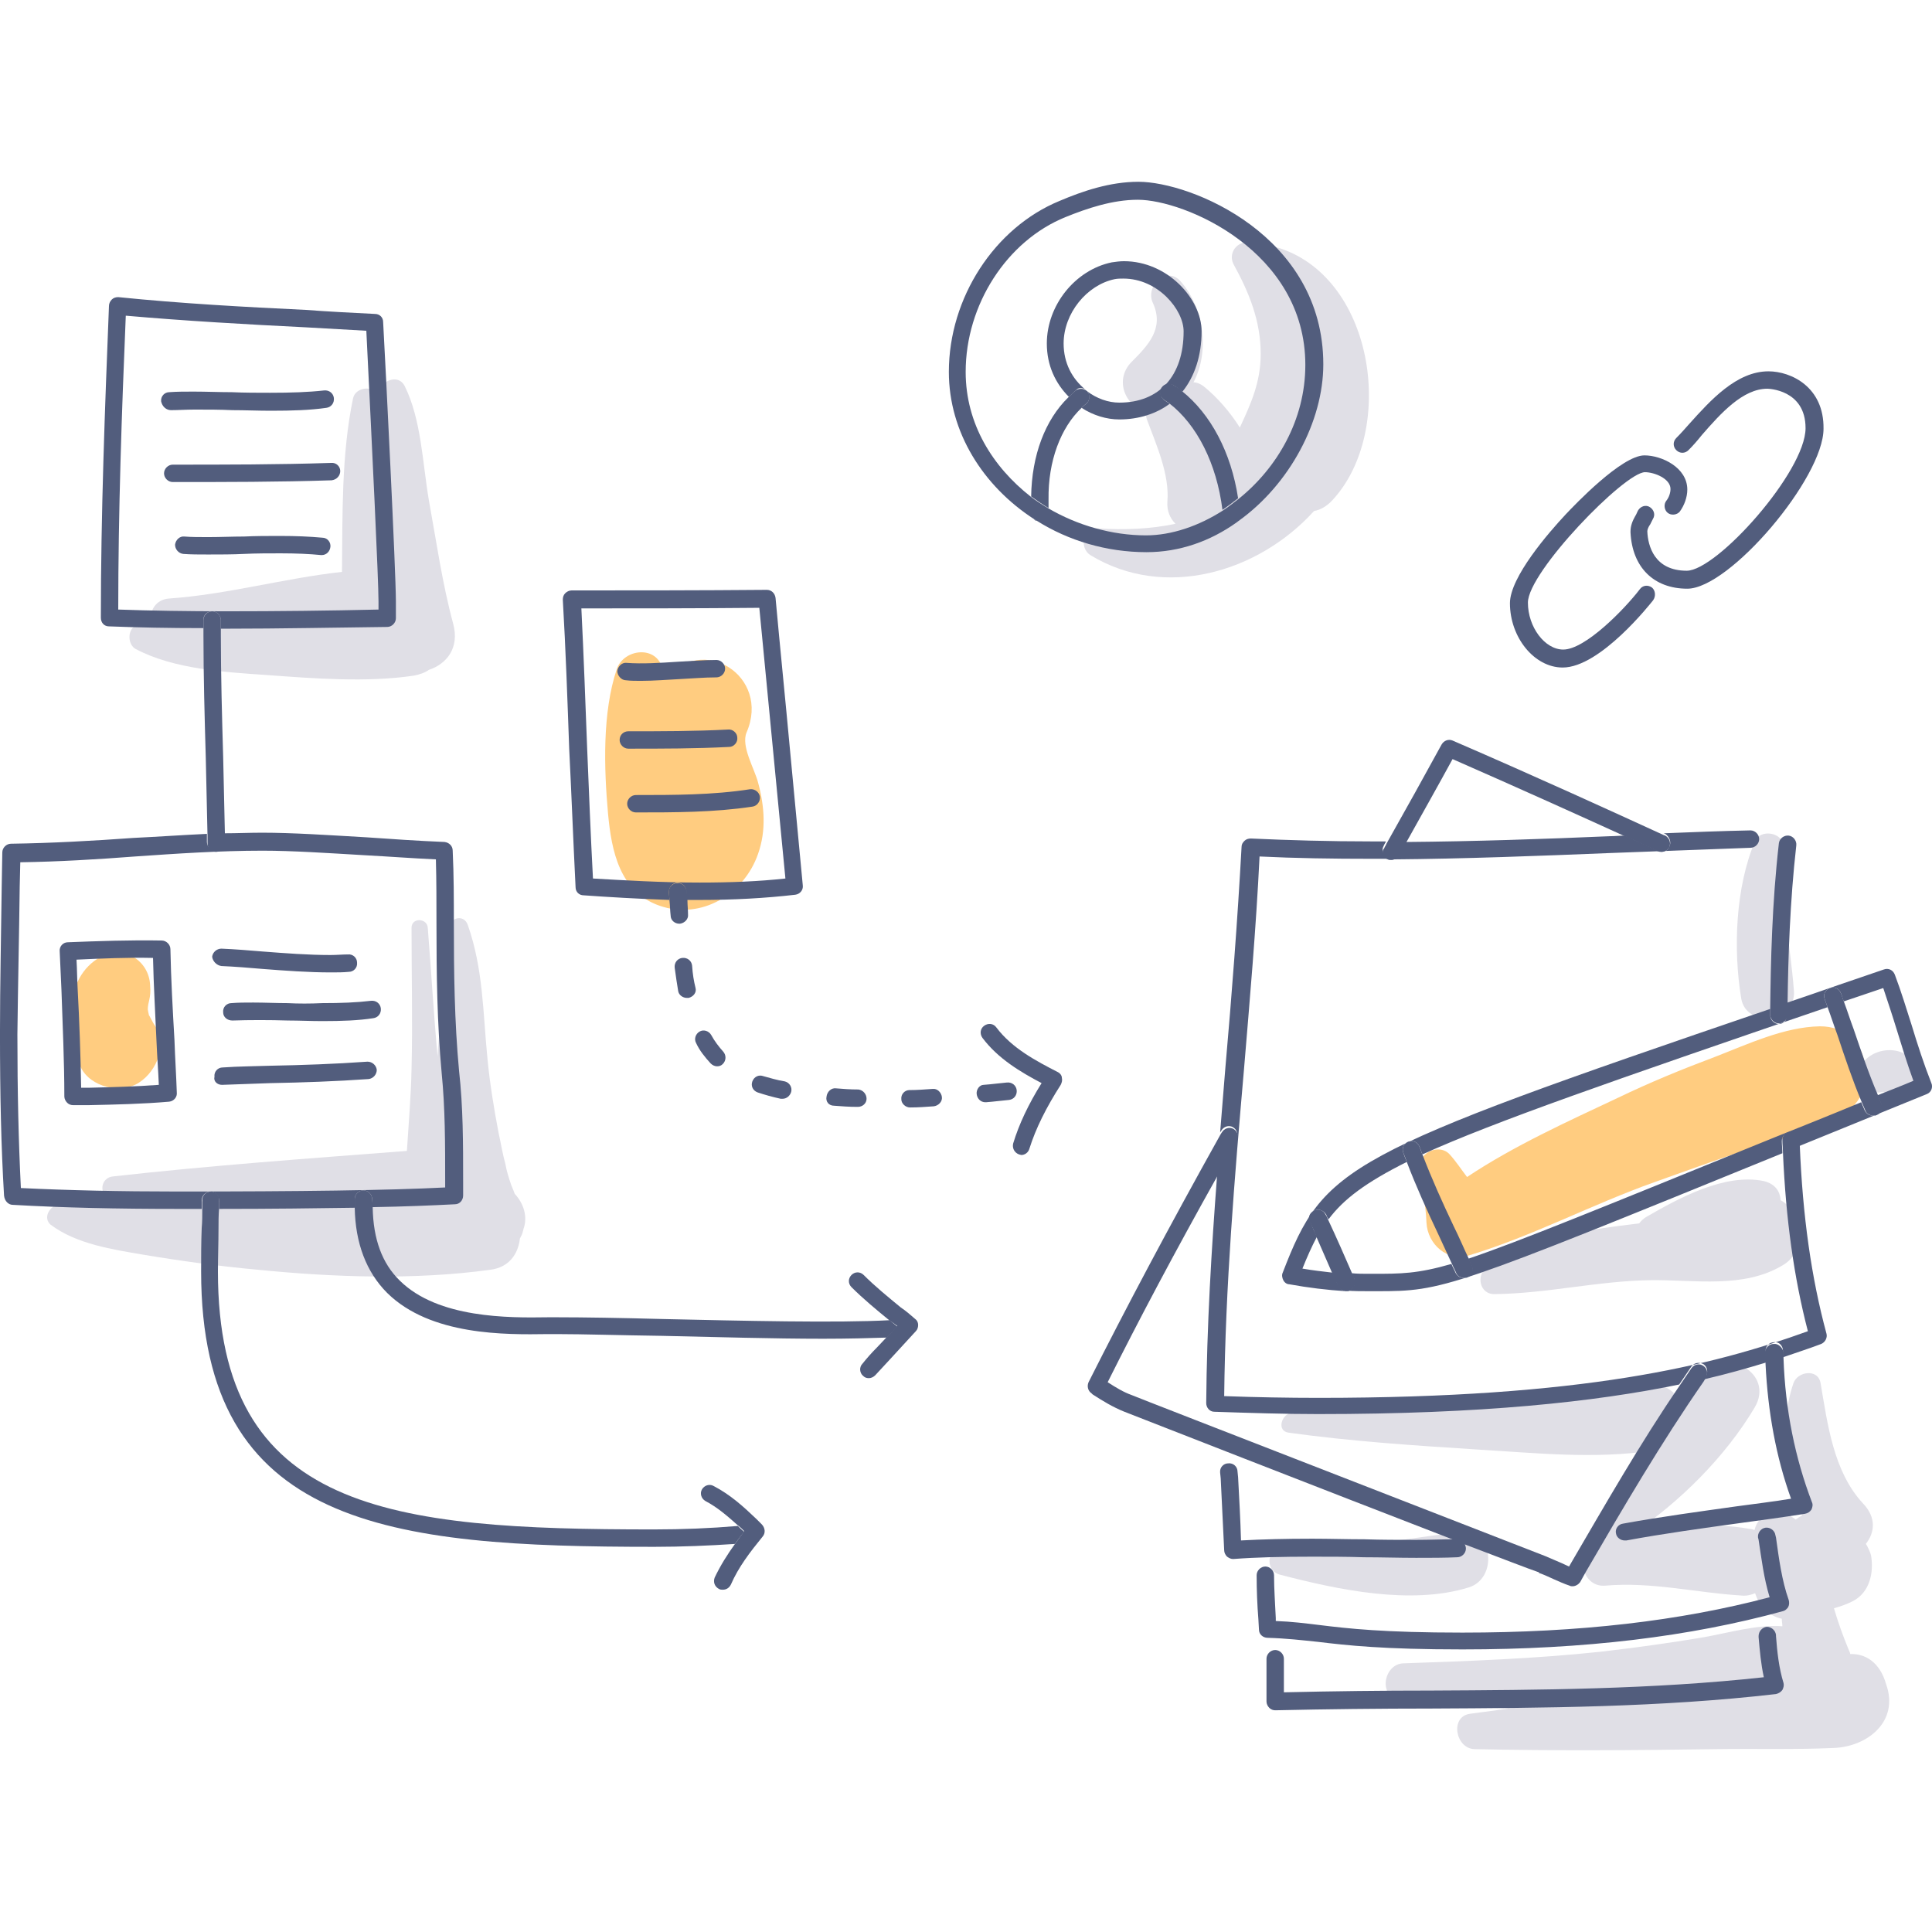 <?xml version="1.0" encoding="utf-8"?>
<!-- Generator: Adobe Illustrator 19.1.0, SVG Export Plug-In . SVG Version: 6.00 Build 0)  -->
<svg version="1.1" id="Layer_1" xmlns="http://www.w3.org/2000/svg" xmlns:xlink="http://www.w3.org/1999/xlink" x="0px" y="0px"
	 width="345px" height="345px" viewBox="12.5 12.5 345 345" enable-background="new 12.5 12.5 345 345" xml:space="preserve">
<g>
	<g id="papers">
		<g>
			<path fill="#FFCC80" d="M345.375,201.877C345.375,201.877,345.479,201.877,345.375,201.877c-0.725-3.416-3.519-6.107-7.866-6.107
				c-6.417,0.104-12.938,3.209-18.838,5.486c-5.796,2.174-11.593,4.554-17.182,7.245c-9.005,4.244-18.631,8.591-27.015,14.18
				c-1.035-1.346-1.967-2.795-3.105-4.037c-1.76-1.967-5.486-0.414-5.279,2.174c0.207,3.416,1.035,6.728,1.139,10.04
				c0.207,3.83,3.726,7.038,7.659,5.796c11.282-3.416,21.943-9.109,33.018-13.042c5.486-1.967,10.972-3.933,16.457-5.796
				c5.693-1.967,12.524-3.105,17.493-6.417c1.863-1.242,3.105-3.105,3.623-4.968c-0.104-0.104-0.207-0.207-0.311-0.311
				C344.133,204.879,344.237,203.119,345.375,201.877z"/>
			<path fill="#E0DFE6" d="M307.285,241.106c7.866-0.104,16.561,1.553,23.599-2.691c4.554-2.691,3.416-9.523-0.414-11.593
				c-0.104-1.553-0.932-2.898-3.002-3.416c-6.935-1.449-15.112,3.002-21.012,6.417c-0.518,0.311-0.932,0.725-1.242,1.139
				c-9.419,1.139-18.942,2.381-27.119,7.763c-2.07,1.346-1.449,4.968,1.346,4.865C288.758,243.486,297.97,241.209,307.285,241.106z"
				/>
			<path fill="#E0DFE6" d="M351.793,200.324c-2.174-0.725-4.761-0.104-6.314,1.553c0,0,0,0-0.104,0.104
				c-1.139,1.242-1.242,3.002-0.207,4.347c0.104,0.104,0.207,0.207,0.311,0.311c0.932,0.932,2.07,1.139,3.312,0.828
				c0.932,0.518,1.967,0.828,3.002,0.518c0.932-0.311,1.76-0.932,2.277-1.76c0.518-0.828,0.621-1.967,0.414-3.002
				C354.07,201.67,353.035,200.738,351.793,200.324z"/>
			<path fill="#E0DFE6" d="M274.784,295.964c5.072-1.553,4.554-10.247-1.346-9.833c-5.279,0.414-10.454,1.553-15.733,1.863
				s-10.558,0.207-15.94,0.518c-2.898,0.104-3.623,4.347-0.725,5.175C251.392,296.378,264.434,299.173,274.784,295.964z"/>
			<path fill="#E0DFE6" d="M342.891,307.867c0-0.207-0.104-0.414-0.207-0.621c-1.035-2.484-1.967-5.072-2.691-7.556
				c1.139-0.311,2.277-0.725,3.312-1.242c3.105-1.553,3.83-5.175,3.312-8.177c-0.103-0.518-0.518-1.346-0.725-1.76
				c-0.104-0.104-0.104-0.207-0.207-0.31c1.553-1.967,1.967-4.658-0.518-7.245c-5.279-5.693-6.314-14.18-7.556-21.426
				c-0.414-2.691-4.14-2.174-4.865,0c-2.691,7.97-0.932,15.836,1.553,23.599c-0.414,0.207-0.725,0.414-1.139,0.725
				c-2.381-1.967-6.521-1.656-7.349,1.863c-0.311-0.103-0.621-0.207-0.932-0.207c-6.728-1.242-13.973-0.311-20.908,0.932
				c8.591-5.796,16.664-13.87,21.84-22.564c3.726-6.21-5.382-11.179-9.523-5.589c-1.242,1.656-2.381,3.312-3.416,5.072
				c-1.035-2.381-3.519-4.244-6.831-3.519c-10.144,2.277-20.598,2.381-30.948,2.795c-10.765,0.414-21.322,0.932-31.983,2.174
				c-1.76,0.207-2.691,3.209-0.518,3.519c11.179,1.553,22.254,2.277,33.536,3.002c10.558,0.621,21.012,1.76,31.466,0.207
				c-0.207,0.311-0.414,0.725-0.725,1.035c-3.209,4.554-6.521,9.005-9.73,13.559c-0.414,0.621-0.414,1.346-0.104,1.863
				c-3.312,1.656-2.174,7.97,2.07,7.659c8.384-0.725,16.043,1.242,24.324,1.76c0.932,0.104,1.76-0.103,2.484-0.414
				c0.31,0.932,0.725,1.863,1.656,2.795c0.932,0.932,1.967,1.553,3.105,1.76c0,0.414,0.104,0.932,0.104,1.346
				c-4.658-0.31-9.419,1.139-14.077,1.967c-6.107,1.035-12.214,1.863-18.424,2.588c-11.696,1.242-23.392,1.656-35.192,2.07
				c-3.416,0.104-4.554,5.796-0.828,6.314c6.521,0.932,13.145,1.449,19.666,1.76c-2.277,0.311-4.658,0.621-6.935,0.932
				c-3.623,0.518-2.588,6.21,0.828,6.314c14.387,0.31,28.671,0.207,43.059,0c7.038-0.104,14.077,0.104,21.012-0.207
				c6.107-0.207,11.8-4.761,9.419-11.386C348.17,309.213,345.479,307.764,342.891,307.867z"/>
			<path fill="#E0DFE6" d="M332.851,189.56c-0.311-4.554-1.139-9.109-1.346-13.766c-0.207-4.14,0-8.384-0.621-12.524
				c-0.311-2.174-4.037-2.691-4.968-0.621c-3.519,8.28-3.933,19.356-2.484,28.154C324.364,196.184,333.162,194.942,332.851,189.56z"
				/>
			<path fill="#525D7D" d="M330.16,195.356c-0.828,0-1.553-0.725-1.553-1.553c0-0.311,0-0.725,0-1.139
				c-76.18,25.98-79.7,28.05-87.049,47.095c-0.207,0.414-0.104,0.932,0.104,1.346c0.207,0.414,0.621,0.725,1.035,0.725
				c3.416,0.621,6.831,1.035,10.144,1.242c-0.518,0-1.035-0.414-1.346-0.932c-0.311-0.725-0.621-1.553-1.035-2.381
				c-1.76-0.207-3.623-0.414-5.382-0.725c0.828-2.07,1.656-3.933,2.588-5.693c-0.414-0.828-0.828-1.76-1.139-2.588
				c-0.414-0.725,0-1.656,0.725-2.07c0.725-0.414,1.656,0,2.07,0.725c0.104,0.311,0.207,0.518,0.414,0.828
				c2.691-3.623,6.728-6.624,13.973-10.247c-0.207-0.518-0.414-1.035-0.621-1.656c-0.311-0.828,0.104-1.656,0.932-1.967
				c0.828-0.311,1.656,0.104,1.967,0.932c0.207,0.414,0.311,0.932,0.518,1.346c12.731-5.796,34.26-13.249,72.351-26.291
				c-0.207-0.518-0.311-0.932-0.518-1.449c-0.311-0.828,0.104-1.656,0.932-1.967c0.828-0.311,1.656,0.104,1.967,0.932
				c0.207,0.518,0.311,1.035,0.518,1.449c0.104,0,0.207-0.104,0.311-0.104l6.728-2.277c0.828,2.484,1.656,4.968,2.381,7.349
				c0.932,3.002,1.863,6.107,3.002,9.212c-2.174,0.932-4.347,1.76-6.417,2.588c0.207,0.518,0.414,0.932,0.621,1.449
				c0.311,0.828,0,1.656-0.828,2.07c-0.207,0.104-0.414,0.104-0.621,0.104c-0.621,0-1.139-0.311-1.449-0.932
				c-0.207-0.518-0.414-0.932-0.621-1.449c-5.486,2.277-10.661,4.347-15.319,6.21c-31.052,12.628-45.957,18.735-54.858,21.736
				c0.207,0.414,0.414,0.828,0.621,1.242c0.311,0.828,0,1.656-0.828,2.07c-0.207,0.104-0.414,0.104-0.621,0.104
				c-0.621,0-1.139-0.311-1.449-0.932c-0.207-0.518-0.518-1.035-0.725-1.553c-6.107,1.76-9.005,1.76-14.077,1.76h-0.725
				c-1.035,0-1.967,0-3.002-0.104c0.104,0.311,0.207,0.621,0.414,0.932c0.311,0.828,0,1.656-0.828,2.07
				c-0.207,0.104-0.414,0.104-0.518,0.104c1.346,0.104,2.691,0.104,4.037,0.104h0.725c0.207,0,0.414,0,0.725,0
				c11.8,0,12.938-0.414,72.351-24.634c0-0.725-0.104-1.449-0.104-2.174c0-0.828,0.621-1.553,1.449-1.553
				c0.828,0,1.553,0.621,1.553,1.449c0,0.414,0,0.725,0,1.035c6.831-2.795,14.491-5.9,22.875-9.316
				c0.828-0.311,1.139-1.242,0.828-1.967c-1.346-3.416-2.484-6.935-3.519-10.351c-0.932-2.898-1.863-6.003-3.002-9.005
				c-0.311-0.828-1.139-1.242-1.967-0.932l-8.177,2.795c-3.209,1.139-6.314,2.174-9.316,3.209c0,0.725,0,1.449,0,2.174
				C331.712,194.632,330.988,195.356,330.16,195.356z"/>
			<path fill="#525D7D" d="M271.783,238.208c0.207,0.518,0.518,1.035,0.725,1.553c0.207,0.621,0.828,0.932,1.449,0.932
				c0.207,0,0.414,0,0.621-0.104c0.828-0.311,1.139-1.242,0.828-2.07c-0.207-0.414-0.414-0.828-0.621-1.242
				c-0.932-1.967-1.76-3.933-2.691-5.796c-1.967-4.14-3.933-8.487-5.589-12.835c-0.207-0.414-0.311-0.932-0.518-1.346
				c-0.31-0.828-1.139-1.242-1.967-0.932c-0.828,0.311-1.242,1.139-0.932,1.967c0.207,0.518,0.414,1.035,0.621,1.656
				c1.656,4.347,3.623,8.694,5.589,12.835C270.126,234.585,270.954,236.448,271.783,238.208z"/>
			<path fill="#525D7D" d="M254.394,240.899c-0.104-0.311-0.207-0.621-0.414-0.932c-1.346-3.105-2.795-6.417-4.347-9.73
				c-0.104-0.311-0.207-0.518-0.414-0.828c-0.414-0.828-1.242-1.139-2.07-0.725c-0.828,0.414-1.139,1.242-0.725,2.07
				c0.414,0.828,0.828,1.76,1.139,2.588c0.932,2.174,1.863,4.244,2.795,6.417c0.311,0.828,0.725,1.553,1.035,2.381
				c0.207,0.518,0.725,0.828,1.346,0.932h0.104c0,0,0,0,0.104,0c0.207,0,0.414,0,0.518-0.104
				C254.394,242.555,254.704,241.623,254.394,240.899z"/>
			<path fill="#525D7D" d="M344.961,209.329c0.207,0.518,0.414,0.932,0.621,1.449c0.207,0.621,0.828,0.932,1.449,0.932
				c0.207,0,0.414,0,0.621-0.104c0.828-0.311,1.139-1.242,0.828-2.07c-0.207-0.414-0.414-0.932-0.621-1.449
				c-1.656-3.83-3.002-7.866-4.347-11.8c-0.621-1.656-1.139-3.312-1.76-4.968c-0.207-0.518-0.311-1.035-0.518-1.449
				c-0.31-0.828-1.139-1.242-1.967-0.932s-1.242,1.139-0.932,1.967c0.207,0.518,0.31,0.932,0.518,1.449
				c0.621,1.656,1.139,3.312,1.76,4.968C341.96,201.359,343.305,205.396,344.961,209.329z"/>
			<path fill="#525D7D" d="M328.607,193.7c0,0.828,0.725,1.553,1.553,1.553s1.553-0.725,1.553-1.553c0-0.725,0-1.449,0-2.174
				c0.104-7.97,0.414-18.01,1.553-28.05c0.104-0.828-0.518-1.656-1.346-1.76c-0.828-0.104-1.656,0.518-1.76,1.346
				c-1.242,10.765-1.449,21.322-1.553,29.499C328.607,192.975,328.607,193.389,328.607,193.7z"/>
			<path fill="#525D7D" d="M310.597,163.683c-0.311,0.828-1.242,1.139-2.07,0.725c-1.76-0.828-3.726-1.76-5.9-2.691
				c-0.828,0-1.76,0.104-2.588,0.104c-12.007,0.518-24.324,0.932-36.538,1.035c-0.414,0.828-0.932,1.553-1.346,2.381
				c-0.207,0.414-0.725,0.725-1.139,0.725c13.042-0.104,26.291-0.621,39.125-1.139c8.177-0.311,16.664-0.621,24.945-0.932
				c0.828,0,1.553-0.725,1.553-1.553c0-0.828-0.725-1.553-1.553-1.553c-5.175,0.104-10.351,0.311-15.526,0.518
				c0.104,0,0.207,0.104,0.31,0.104C310.597,161.924,311.011,162.855,310.597,163.683z"/>
			<path fill="#525D7D" d="M332.23,214.608c-0.828,0-1.553,0.725-1.449,1.553c0,0.725,0.104,1.449,0.104,2.174
				c0.518,11.903,1.967,22.357,4.451,31.88c-17.182,6.21-40.057,11.903-87.359,11.903c-5.486,0-11.179-0.104-16.871-0.311
				c0.207-19.459,1.863-39.125,3.519-58.17c1.035-12.421,2.174-25.359,2.795-38.194c6.314,0.311,12.938,0.414,20.184,0.414
				c1.035,0,2.174,0,3.209,0c-0.207,0-0.414-0.104-0.621-0.207c-0.725-0.414-1.035-1.346-0.621-2.07
				c0.104-0.311,0.31-0.518,0.414-0.828c-0.828,0-1.656,0-2.484,0c-7.763,0-14.801-0.207-21.633-0.518
				c-0.414,0-0.828,0.104-1.139,0.414c-0.311,0.311-0.518,0.621-0.518,1.035c-0.725,13.249-1.76,26.601-2.898,39.539
				c-0.311,3.83-0.621,7.659-0.932,11.489c0.104-0.104,0.104-0.207,0.207-0.311c0.414-0.725,1.346-1.035,2.07-0.621
				c0.725,0.414,1.035,1.346,0.621,2.07c-1.139,2.07-2.381,4.14-3.416,6.21c-1.035,13.559-1.863,27.326-1.967,40.988
				c0,0.828,0.621,1.553,1.449,1.553c6.314,0.207,12.524,0.414,18.528,0.414c29.292,0,49.372-2.174,64.484-5.279
				c0.725-1.035,1.449-2.174,2.174-3.209c0.518-0.725,1.449-0.828,2.174-0.414c0.725,0.518,0.828,1.449,0.414,2.174
				c-0.103,0.207-0.207,0.311-0.31,0.518c4.037-0.932,7.659-1.967,11.075-3.002c0-0.725-0.103-1.346-0.103-2.07
				c0-0.828,0.621-1.553,1.553-1.553c0.828-0.104,1.553,0.621,1.553,1.553c0,0.414,0,0.725,0,1.139
				c2.381-0.828,4.658-1.553,6.831-2.381c0.725-0.311,1.139-1.139,0.932-1.863c-2.691-9.937-4.244-20.908-4.761-33.639
				c0-0.414,0-0.725,0-1.035C333.783,215.333,333.058,214.608,332.23,214.608z"/>
			<path fill="#525D7D" d="M316.704,256.425c-0.725-0.518-1.656-0.31-2.174,0.414c-0.725,1.035-1.449,2.174-2.174,3.209
				c-6.935,10.144-13.145,21.012-19.252,31.466l-0.414,0.725c-0.414-0.207-0.932-0.414-1.346-0.621
				c-0.932-0.414-1.967-0.828-2.898-1.242c-0.207-0.104-73.8-28.671-73.903-28.775c-1.449-0.518-2.795-1.346-4.244-2.277
				c5.589-11.179,11.903-23.082,19.666-36.952c1.139-2.07,2.277-4.14,3.416-6.21c0.414-0.725,0.104-1.656-0.621-2.07
				c-0.725-0.414-1.656-0.104-2.07,0.621c-0.104,0.104-0.104,0.207-0.207,0.311c-9.523,17.078-16.975,31.155-23.599,44.301
				c-0.311,0.725-0.104,1.553,0.518,1.967l0.207,0.207c1.76,1.139,3.623,2.277,5.693,3.105c0.518,0.207,37.055,14.491,58.791,22.875
				c0.104,0,0.31,0,0.414,0c0.518,0,1.035,0.31,1.346,0.725c6.831,2.588,11.903,4.554,13.456,5.072v0.104
				c0.932,0.311,1.76,0.725,2.691,1.139c0.932,0.414,1.863,0.828,2.795,1.139c0.207,0.104,0.31,0.104,0.518,0.104
				c0.518,0,1.035-0.31,1.346-0.725l1.035-1.863c6.624-11.386,13.456-23.082,21.012-33.95c0.104-0.207,0.207-0.311,0.31-0.518
				C317.532,257.874,317.429,256.942,316.704,256.425z"/>
			<path fill="#525D7D" d="M260.086,165.857c0.207,0.104,0.414,0.207,0.621,0.207c0.104,0,0.104,0,0.207,0s0.104,0,0.207,0
				c0.518-0.104,0.932-0.311,1.139-0.725c0.414-0.828,0.932-1.553,1.346-2.381c3.002-5.382,5.796-10.351,8.28-14.905
				c11.8,5.175,22.564,10.04,30.741,13.766c2.174,0.932,4.14,1.863,5.9,2.691c0.828,0.311,1.656,0,2.07-0.725
				c0.31-0.828,0-1.656-0.725-2.07c-0.104,0-0.207-0.104-0.311-0.104c-8.798-4.037-22.357-10.247-37.676-16.871
				c-0.725-0.311-1.553,0-1.967,0.725c-3.002,5.486-6.21,11.282-9.833,17.7c-0.104,0.311-0.311,0.518-0.414,0.828
				C259.155,164.511,259.362,165.443,260.086,165.857z"/>
			<path fill="#525D7D" d="M272.611,287.373c-0.104,0-0.311,0-0.414,0c-2.07,0-4.347,0.104-6.831,0.104c-3.105,0-6.21,0-9.212-0.104
				c-3.105,0-6.21-0.104-9.316-0.104c-4.865,0-8.902,0.104-12.731,0.31c-0.104-3.726-0.311-7.452-0.518-11.282l-0.104-1.035
				c0-0.828-0.725-1.553-1.656-1.449c-0.828,0-1.553,0.725-1.449,1.656l0.104,1.035c0.207,4.451,0.414,8.591,0.621,12.835
				c0,0.414,0.207,0.828,0.518,1.139c0.311,0.207,0.621,0.414,1.035,0.414h0.104c4.14-0.311,8.591-0.414,14.077-0.414
				c3.105,0,6.21,0,9.212,0.104c3.105,0,6.21,0.104,9.316,0.104c2.691,0,5.072,0,7.349-0.104c0.828,0,1.553-0.725,1.553-1.553
				c0-0.311-0.104-0.518-0.207-0.828C273.646,287.683,273.128,287.373,272.611,287.373z"/>
			<path fill="#525D7D" d="M329.228,252.491c-0.828,0-1.553,0.725-1.553,1.553c0,0.725,0.103,1.346,0.103,2.07
				c0.414,8.487,1.863,16.561,4.554,24.013c-3.209,0.518-6.521,0.932-9.626,1.346c-6.624,0.932-13.559,1.863-20.391,3.105
				c-0.828,0.104-1.449,0.932-1.242,1.76c0.104,0.725,0.828,1.242,1.553,1.242c0.103,0,0.207,0,0.31,0
				c6.728-1.242,13.559-2.174,20.287-3.105c3.83-0.518,7.659-1.035,11.593-1.656c0.518-0.104,0.828-0.311,1.139-0.725
				c0.207-0.414,0.311-0.932,0.104-1.346c-3.002-7.866-4.761-16.457-5.072-25.669c0-0.414,0-0.725,0-1.139
				C330.781,253.112,330.056,252.388,329.228,252.491z"/>
			<path fill="#525D7D" d="M329.642,287.062l-0.103-0.414c-0.104-0.828-0.932-1.449-1.76-1.346c-0.828,0.104-1.449,0.932-1.346,1.76
				l0.104,0.414c0.518,3.416,0.932,6.831,1.967,10.247c-16.043,4.244-33.95,6.314-54.858,6.314c-14.077,0-20.391-0.725-25.462-1.346
				c-2.588-0.311-4.968-0.621-7.866-0.725v-0.518c-0.104-2.484-0.311-5.072-0.311-7.659c0-0.828-0.725-1.553-1.553-1.553
				c-0.828,0-1.553,0.725-1.553,1.553c0,2.691,0.104,5.279,0.311,7.866l0.104,1.863c0,0.828,0.725,1.449,1.553,1.449
				c3.416,0.104,6.003,0.414,9.005,0.725c5.175,0.621,11.593,1.346,25.773,1.346c21.84,0,40.574-2.277,57.239-6.831
				c0.414-0.104,0.725-0.414,0.932-0.725c0.207-0.414,0.207-0.828,0.104-1.242C330.677,294.722,330.16,290.789,329.642,287.062z"/>
			<path fill="#525D7D" d="M329.642,304.658v-0.207c-0.103-0.828-0.828-1.449-1.656-1.449c-0.828,0.104-1.449,0.828-1.449,1.656
				v0.207c0.207,2.381,0.414,4.761,0.932,7.142c-19.873,2.174-40.057,2.277-59.516,2.381c-8.591,0-17.389,0.104-26.187,0.311v-6.003
				c0-0.828-0.725-1.553-1.553-1.553c-0.828,0-1.553,0.725-1.553,1.553v7.659c0,0.414,0.207,0.828,0.518,1.139
				c0.311,0.311,0.725,0.414,1.035,0.414c9.316-0.207,18.631-0.311,27.74-0.311c20.184-0.104,41.092-0.207,61.69-2.588
				c0.414-0.104,0.828-0.311,1.139-0.725c0.207-0.414,0.311-0.828,0.207-1.242C330.16,310.351,329.849,307.453,329.642,304.658z"/>
		</g>
	</g>
	<g id="Layer_5">
		<g>
			<path fill="#FFCC80" d="M37.341,205.81c3.209-2.07,5.175-6.935,2.691-10.351c-0.207-0.311-0.932-1.76-0.932-1.656
				c-0.104-0.414-0.207-1.035-0.207-1.035c0-1.449,0.621-1.967,0.414-4.347c-0.207-4.451-4.761-7.245-8.798-5.072
				c-6.831,3.726-6.21,13.663-3.623,19.666C28.647,206.742,34.236,207.88,37.341,205.81z"/>
			<path fill="#FFCC80" d="M130.29,174.241c7.452,2.588,15.112-2.07,17.596-9.316c1.449-4.14,1.139-8.384,0-12.628
				c-0.621-2.484-3.105-6.521-2.07-9.005c4.347-10.04-7.866-17.803-14.698-9.419c-0.104-0.621-0.207-1.242-0.311-1.863
				c-0.932-4.347-6.935-3.726-8.177,0c-2.588,7.763-2.277,17.7-1.553,25.773C121.699,164.511,123.148,171.757,130.29,174.241z"/>
			<path fill="#E0DFE6" d="M36.72,128.388c6.831,3.623,15.94,4.14,23.496,4.658c8.487,0.621,17.803,1.346,26.187,0.104
				c1.035-0.207,1.967-0.518,2.691-1.035c3.105-1.035,5.486-3.83,4.347-8.177c-1.967-7.245-3.002-14.698-4.347-22.047
				c-1.139-6.624-1.346-14.491-4.347-20.494c-1.035-1.967-3.623-1.139-4.347,0.518c-0.104,0.311-0.311,0.725-0.414,1.035
				c-0.932-1.656-4.037-1.346-4.451,0.725c-2.07,9.937-1.863,20.701-1.967,30.948c-10.351,1.139-20.494,4.037-30.948,4.761
				c-2.277,0.207-3.312,2.07-3.209,3.83c-0.932,0.311-1.863,0.621-2.795,1.035C35.168,125.179,35.375,127.663,36.72,128.388z"/>
			<path fill="#E0DFE6" d="M38.066,236.551c6.831,1.139,13.663,2.07,20.494,2.691c13.559,1.346,27.947,1.863,41.506,0
				c3.312-0.414,4.968-2.795,5.279-5.589c0.207-0.414,0.414-0.725,0.518-1.242c0-0.104,0.104-0.207,0.104-0.414
				c0.828-2.277,0-4.658-1.553-6.314c-0.104-0.311-0.311-0.828-0.621-1.553c-0.414-1.242-0.828-2.484-1.035-3.726
				c-0.518-1.863-0.828-3.83-1.242-5.693c-0.828-4.347-1.553-8.798-1.967-13.145c-0.828-8.28-0.725-15.94-3.519-23.91
				c-0.725-2.07-3.519-1.242-3.209,0.828c0.725,5.279-1.139,10.972-1.656,16.25c-0.207,2.07-0.414,4.244-0.518,6.417
				c-0.725-7.659-1.139-15.319-1.76-22.978c-0.104-1.76-2.898-1.863-2.898,0c0,8.384,0.207,16.871,0,25.255
				c-0.104,4.865-0.518,9.73-0.828,14.594c-17.493,1.346-34.985,2.588-52.478,4.554c-2.277,0.207-2.588,3.312-0.518,3.83
				c-3.416-0.104-6.831,0.104-9.73,1.346c-1.242,0.518-2.174,2.277-0.932,3.416C26.163,234.688,32.684,235.62,38.066,236.551z
				 M54.627,227.029c-4.451,0-8.798,0-13.249-0.207c-1.656-0.104-3.519-0.207-5.382-0.311
				C42.206,226.718,48.417,226.822,54.627,227.029z"/>
			<path fill="#525D7D" d="M50.383,121.66c0.828,0,1.553,0.725,1.553,1.553c0,0.518,0,1.035,0,1.553c0.311,0,0.725,0,1.035,0
				c9.73,0,19.356-0.207,28.671-0.311c0.828,0,1.553-0.725,1.553-1.553c0-1.035,0-1.967,0-3.002c0-5.279-1.863-42.437-2.277-49.89
				c0-0.828-0.621-1.449-1.449-1.449c-4.14-0.207-8.28-0.414-12.421-0.725c-10.868-0.518-22.254-1.139-33.432-2.277
				c-0.414,0-0.828,0.104-1.139,0.414c-0.311,0.311-0.518,0.725-0.518,1.139c-0.725,18.217-1.449,37.159-1.449,55.686
				c0,0.932,0.621,1.553,1.449,1.553c5.279,0.207,10.765,0.311,16.871,0.311c0-0.518,0-1.035,0-1.553
				C48.831,122.281,49.555,121.66,50.383,121.66z M34.961,68.872c10.661,0.932,21.529,1.553,31.983,2.07
				c3.623,0.207,7.349,0.414,10.972,0.621c1.035,21.012,2.174,44.404,2.174,48.337c0,0.518,0,0.932,0,1.449
				c-8.902,0.207-18.01,0.311-27.119,0.311c-7.038,0-13.456-0.104-19.356-0.311C33.615,103.857,34.236,86.157,34.961,68.872z"/>
			<path fill="#525D7D" d="M43.034,85.743c1.242,0,2.691-0.104,4.244-0.104c2.277,0,4.554,0,6.728,0.104
				c2.277,0,4.554,0.104,6.831,0.104c3.933,0,7.038-0.104,9.937-0.518c0.828-0.104,1.449-0.828,1.346-1.76
				c-0.104-0.828-0.828-1.449-1.76-1.346c-2.795,0.311-5.9,0.414-9.626,0.414c-2.277,0-4.554,0-6.831-0.104
				c-2.277,0-4.554-0.104-6.831-0.104c-1.553,0-3.002,0-4.347,0.104c-0.828,0-1.553,0.725-1.449,1.656
				C41.482,85.122,42.206,85.743,43.034,85.743z"/>
			<path fill="#525D7D" d="M73.258,96.611c0-0.828-0.725-1.553-1.656-1.449c-9.419,0.311-19.045,0.311-28.257,0.311
				c-0.828,0-1.553,0.725-1.553,1.553c0,0.828,0.725,1.553,1.553,1.553c9.316,0,18.942,0,28.361-0.311
				C72.637,98.164,73.258,97.439,73.258,96.611z"/>
			<path fill="#525D7D" d="M62.597,111.309c2.795,0,5.175,0.104,7.245,0.311h0.104c0.828,0,1.449-0.621,1.553-1.449
				c0.104-0.828-0.518-1.656-1.449-1.656c-2.277-0.207-4.658-0.311-7.556-0.311c-2.174,0-4.347,0-6.417,0.104
				c-2.07,0-4.244,0.104-6.417,0.104c-1.553,0-3.002,0-4.244-0.104c-0.828-0.104-1.553,0.621-1.656,1.449
				c0,0.828,0.621,1.553,1.449,1.656c1.346,0.104,2.795,0.104,4.451,0.104c2.174,0,4.347,0,6.417-0.104
				C58.25,111.309,60.423,111.309,62.597,111.309z"/>
			<path fill="#525D7D" d="M14.777,227.65c9.005,0.518,18.631,0.725,29.499,0.725c1.449,0,2.898,0,4.244,0c0-0.518,0-1.035,0-1.553
				c0-0.828,0.725-1.553,1.553-1.553c0.828,0,1.553,0.725,1.553,1.553c0,0.518,0,1.035,0,1.553c9.316,0,17.389-0.104,24.22-0.207
				c0-0.207,0-0.311,0-0.518v-1.035c0-0.828,0.725-1.553,1.553-1.553c0.828,0,1.553,0.725,1.553,1.553v1.035
				c0,0.104,0,0.311,0,0.414c5.9-0.104,10.765-0.311,14.801-0.518c0.828,0,1.449-0.725,1.449-1.553v-2.484
				c0-6.935,0-13.249-0.725-19.77c-0.828-8.798-0.932-17.7-0.932-26.291c0-4.244,0-8.695-0.207-13.042
				c0-0.828-0.621-1.449-1.449-1.553c-4.968-0.207-9.419-0.518-13.87-0.828c-7.142-0.414-13.249-0.828-18.735-0.828
				c-2.277,0-4.451,0.104-6.728,0.104c0,0.518,0,1.035,0,1.553c0,0.828-0.725,1.553-1.553,1.553c-0.828,0-1.553-0.725-1.553-1.553
				c0-0.518,0-1.035,0-1.449c-4.451,0.207-8.798,0.518-13.145,0.725c-7.142,0.518-14.594,0.932-21.84,1.035
				c-0.828,0-1.553,0.725-1.553,1.553l-0.104,5.9c-0.104,8.694-0.311,17.596-0.311,26.394c0,11.075,0.207,20.287,0.725,28.982
				C13.328,227.029,14.053,227.65,14.777,227.65z M16.019,170.825l0.104-4.347c6.831-0.104,13.766-0.518,20.494-1.035
				c7.452-0.518,15.112-1.035,22.771-1.035c5.382,0,11.489,0.414,18.528,0.828c3.933,0.207,7.97,0.518,12.421,0.725
				c0.104,3.83,0.104,7.763,0.104,11.593c0,8.695,0.104,17.596,0.932,26.601c0.621,6.314,0.621,12.524,0.621,19.459v0.932
				c-10.144,0.518-25.877,0.725-47.82,0.725c-10.247,0-19.356-0.207-27.947-0.621c-0.414-8.28-0.621-17.078-0.621-27.429
				C15.709,188.421,15.916,179.52,16.019,170.825z"/>
			<path fill="#525D7D" d="M23.989,208.294c0,0.414,0.207,0.828,0.518,1.139c0.311,0.311,0.725,0.414,1.035,0.414h2.898
				c4.658-0.104,9.523-0.207,14.284-0.621c0.828-0.104,1.449-0.828,1.346-1.656c-0.104-3.105-0.311-6.21-0.414-9.316
				c-0.311-5.382-0.621-10.868-0.725-16.25c0-0.828-0.725-1.553-1.553-1.553c-5.693-0.104-11.489,0.104-16.768,0.311
				c-0.828,0-1.553,0.725-1.449,1.656c0.104,2.277,0.207,4.554,0.311,6.831C23.679,195.46,23.989,201.98,23.989,208.294z
				 M39.826,183.556c0.104,4.968,0.414,10.04,0.621,14.905c0.104,2.588,0.311,5.175,0.414,7.763
				c-4.14,0.311-8.384,0.414-12.524,0.518h-1.346c-0.104-5.9-0.311-11.8-0.621-17.596c-0.104-1.76-0.104-3.519-0.207-5.279
				C30.614,183.66,35.271,183.453,39.826,183.556z"/>
			<path fill="#525D7D" d="M52.039,185.006c2.381,0.104,4.968,0.311,7.349,0.518c4.037,0.311,8.177,0.621,12.214,0.621
				c1.139,0,2.174,0,3.209-0.104c0.828,0,1.553-0.725,1.449-1.656c0-0.828-0.725-1.553-1.656-1.449
				c-0.932,0-1.967,0.104-3.105,0.104c-3.933,0-7.97-0.311-12.007-0.621c-2.484-0.207-4.968-0.414-7.452-0.518
				c-0.828,0-1.553,0.621-1.656,1.449C50.487,184.177,51.211,184.902,52.039,185.006z"/>
			<path fill="#525D7D" d="M63.839,191.63c-1.967,0-4.037-0.104-6.107-0.104c-1.449,0-2.691,0-3.933,0.104
				c-0.828,0-1.553,0.725-1.449,1.656c0,0.828,0.725,1.449,1.656,1.449c3.002-0.104,6.624-0.104,9.937,0
				c1.967,0,4.037,0.104,6.107,0.104c3.519,0,6.417-0.104,9.109-0.518c0.828-0.104,1.449-0.828,1.346-1.76
				c-0.104-0.828-0.828-1.449-1.76-1.346c-2.588,0.311-5.382,0.414-8.695,0.414C67.876,191.733,65.806,191.733,63.839,191.63z"/>
			<path fill="#525D7D" d="M52.143,206.224L52.143,206.224c3.002-0.104,5.796-0.207,8.695-0.311
				c5.693-0.104,11.593-0.311,17.493-0.725c0.828-0.104,1.449-0.828,1.449-1.656c-0.104-0.828-0.828-1.449-1.656-1.449
				c-5.796,0.414-11.696,0.621-17.286,0.725c-2.898,0.104-5.693,0.104-8.591,0.311c-0.828,0-1.553,0.725-1.449,1.656
				C50.59,205.603,51.315,206.224,52.143,206.224z"/>
			<path fill="#525D7D" d="M51.108,164.615c0.828,0,1.553-0.725,1.553-1.553c0-0.518,0-1.035,0-1.553
				c-0.104-4.658-0.207-9.316-0.311-13.87c-0.207-7.142-0.414-14.491-0.414-21.736c0-0.414,0-0.725,0-1.139c0-0.518,0-1.035,0-1.553
				c0-0.828-0.725-1.553-1.553-1.553c-0.828,0-1.553,0.725-1.553,1.553c0,0.518,0,1.035,0,1.553c0,0.414,0,0.725,0,1.139
				c0,7.245,0.207,14.698,0.414,21.84c0.104,4.554,0.207,9.316,0.311,13.973c0,0.518,0,1.035,0,1.449
				C49.555,163.994,50.176,164.615,51.108,164.615z"/>
			<path fill="#525D7D" d="M50.176,225.269c-0.828,0-1.553,0.621-1.553,1.553c0,0.518,0,1.035,0,1.553c0,1.139,0,2.277-0.104,3.416
				c-0.104,2.588-0.104,5.175-0.104,7.763c0,45.646,33.536,49.165,80.942,49.165c4.865,0,9.73-0.207,14.387-0.518
				c0.518-0.725,1.035-1.449,1.656-2.174c-0.414-0.311-0.725-0.621-1.139-1.035c-4.865,0.414-9.833,0.621-15.008,0.621
				c-47.095,0-77.837-3.209-77.837-46.06c0-2.588,0.104-5.175,0.104-7.763c0-1.139,0-2.277,0.104-3.519c0-0.518,0-1.035,0-1.553
				C51.729,225.994,51.004,225.269,50.176,225.269z"/>
			<path fill="#525D7D" d="M78.951,226.615c0-0.828-0.725-1.553-1.553-1.553c-0.828,0-1.553,0.725-1.553,1.553v1.035
				c0,0.207,0,0.311,0,0.518c0.104,6.314,2.07,11.489,5.796,15.215c7.763,7.659,21.219,7.452,28.568,7.349c0.725,0,1.346,0,1.967,0
				c4.347,0,10.972,0.207,18.528,0.311c9.316,0.207,19.977,0.518,28.775,0.518c4.347,0,8.28-0.104,11.386-0.207
				c0.621-0.621,1.242-1.346,1.863-1.967c-0.414-0.311-0.828-0.725-1.242-1.035l-0.104-0.104
				c-9.212,0.518-26.498,0.104-40.471-0.207c-7.659-0.207-14.18-0.311-18.631-0.311c-0.621,0-1.242,0-2.07,0
				c-6.831,0.104-19.459,0.207-26.291-6.521c-3.209-3.105-4.761-7.452-4.865-13.042c0-0.104,0-0.311,0-0.414L78.951,226.615z"/>
			<path fill="#525D7D" d="M172.727,249.283c-0.621,0.621-1.242,1.346-1.863,1.967c-0.621,0.621-1.139,1.242-1.76,1.863
				c-0.932,0.932-1.76,1.863-2.588,2.898c-0.621,0.621-0.518,1.656,0.104,2.174c0.311,0.311,0.621,0.414,1.035,0.414
				c0.414,0,0.828-0.207,1.139-0.518c0.828-0.932,1.76-1.863,2.588-2.795c1.553-1.656,3.105-3.416,4.658-5.072
				c0.311-0.311,0.414-0.725,0.414-1.139c0-0.414-0.207-0.828-0.518-1.035c-0.828-0.725-1.656-1.449-2.588-2.07
				c-2.381-1.967-4.554-3.726-6.624-5.796c-0.621-0.621-1.553-0.621-2.174,0c-0.621,0.621-0.621,1.553,0,2.174
				c2.07,2.07,4.451,4.037,6.728,5.9l0.104,0.104C171.796,248.558,172.313,248.972,172.727,249.283z"/>
			<path fill="#525D7D" d="M143.746,288.201c-1.346,1.863-2.588,3.83-3.623,6.003c-0.311,0.828,0,1.656,0.828,2.07
				c0.207,0.104,0.414,0.104,0.621,0.104c0.621,0,1.139-0.311,1.449-0.932c1.346-3.105,3.416-5.796,5.693-8.591
				c0.518-0.621,0.414-1.553-0.207-2.174l-0.932-0.932c-2.277-2.174-4.658-4.347-7.659-5.9c-0.725-0.414-1.656-0.104-2.07,0.621
				c-0.414,0.725-0.104,1.656,0.621,2.07c2.174,1.139,3.933,2.691,5.796,4.347c0.414,0.311,0.725,0.621,1.139,1.035
				C144.781,286.752,144.263,287.476,143.746,288.201z"/>
			<path fill="#525D7D" d="M115.281,170.929c0,0.828,0.621,1.449,1.449,1.449c4.347,0.311,9.626,0.621,15.319,0.828
				c0-0.518-0.104-0.932-0.104-1.449c0-0.828,0.621-1.553,1.449-1.656c0.828,0,1.553,0.621,1.656,1.449
				c0,0.518,0.104,1.139,0.104,1.656c0.725,0,1.449,0,2.174,0c6.21,0,11.8-0.311,17.182-0.932c0.828-0.104,1.449-0.828,1.346-1.656
				l-2.277-24.117c-0.828-9.005-1.76-18.114-2.588-27.222c-0.104-0.828-0.725-1.449-1.553-1.449
				c-12.007,0.104-24.324,0.104-34.882,0.104c-0.414,0-0.828,0.207-1.139,0.518c-0.311,0.311-0.414,0.725-0.414,1.139
				c0.518,8.902,0.828,17.907,1.139,26.601C114.557,154.368,114.867,162.752,115.281,170.929z M148.093,121.039
				c0.828,8.591,1.656,17.182,2.484,25.773l2.174,22.564c-4.761,0.518-9.73,0.725-15.319,0.725c-6.831,0-13.663-0.414-19.045-0.725
				c-0.414-7.763-0.725-15.629-1.035-23.185c-0.311-8.177-0.621-16.664-1.035-25.048
				C126.046,121.142,137.121,121.142,148.093,121.039z"/>
			<path fill="#525D7D" d="M124.286,133.977c0.828,0.104,1.76,0.104,2.691,0.104c2.277,0,4.658-0.207,6.831-0.311
				s4.451-0.311,6.624-0.311c0.828,0,1.553-0.725,1.553-1.553s-0.725-1.553-1.553-1.553c-2.277,0-4.658,0.207-6.831,0.311
				c-3.105,0.207-6.417,0.414-9.212,0.207c-0.828-0.104-1.553,0.621-1.656,1.449C122.734,133.149,123.458,133.977,124.286,133.977z"
				/>
			<path fill="#525D7D" d="M123.148,144.638c0,0.828,0.725,1.553,1.553,1.553c6.107,0,11.903,0,18.01-0.311
				c0.828,0,1.553-0.828,1.449-1.656c0-0.828-0.828-1.553-1.656-1.449c-6.003,0.311-11.8,0.311-17.803,0.311
				C123.872,143.086,123.148,143.707,123.148,144.638z"/>
			<path fill="#525D7D" d="M124.493,156.024c0,0.828,0.725,1.553,1.553,1.553c6.831,0,13.973,0,20.805-1.035
				c0.828-0.104,1.449-0.932,1.346-1.76c-0.104-0.828-0.932-1.449-1.76-1.346c-6.624,1.035-13.663,1.035-20.391,1.035
				C125.218,154.471,124.493,155.196,124.493,156.024z"/>
			<path fill="#525D7D" d="M148.817,204.672c-0.828-0.311-1.656,0.104-1.967,0.932c-0.311,0.828,0.104,1.656,0.932,1.967
				c1.242,0.414,2.691,0.828,4.14,1.139c0.104,0,0.207,0,0.311,0c0.725,0,1.346-0.518,1.553-1.242
				c0.207-0.828-0.311-1.656-1.139-1.863C151.302,205.396,149.956,204.982,148.817,204.672z"/>
			<path fill="#525D7D" d="M175.004,210.261L175.004,210.261c1.449,0,2.795-0.104,4.244-0.207c0.828-0.104,1.553-0.828,1.449-1.656
				c-0.104-0.828-0.828-1.553-1.656-1.449c-1.449,0.104-2.795,0.207-4.14,0.207c-0.828,0-1.553,0.725-1.449,1.656
				C173.452,209.536,174.176,210.261,175.004,210.261z"/>
			<path fill="#525D7D" d="M161.445,209.95c1.346,0.104,2.691,0.207,4.14,0.207c0,0,0,0,0.104,0c0.828,0,1.553-0.621,1.553-1.449
				c0-0.828-0.621-1.553-1.449-1.656c-1.449,0-2.795-0.104-4.037-0.207c-0.828-0.104-1.553,0.621-1.656,1.449
				C159.893,209.226,160.514,209.95,161.445,209.95z"/>
			<path fill="#525D7D" d="M139.398,202.395c0.311,0.311,0.725,0.518,1.139,0.518c0.414,0,0.725-0.104,1.035-0.414
				c0.621-0.621,0.621-1.553,0.104-2.174c-0.828-0.932-1.553-1.863-2.174-3.002c-0.414-0.725-1.346-1.035-2.07-0.621
				s-1.035,1.346-0.621,2.07C137.432,200.117,138.363,201.256,139.398,202.395z"/>
			<path fill="#525D7D" d="M186.908,207.88c0.104,0.828,0.725,1.449,1.553,1.449h0.104c1.449-0.104,2.898-0.311,4.14-0.414
				c0.828-0.104,1.449-0.828,1.346-1.76c-0.104-0.828-0.828-1.449-1.76-1.346c-1.242,0.104-2.691,0.311-4.14,0.414
				C187.425,206.224,186.804,207.052,186.908,207.88z"/>
			<path fill="#525D7D" d="M136.086,184.902c-0.104-0.828-0.828-1.449-1.76-1.346c-0.828,0.104-1.449,0.828-1.346,1.76
				c0.207,1.553,0.414,2.898,0.621,4.14c0.104,0.725,0.828,1.242,1.553,1.242c0.104,0,0.207,0,0.311,0
				c0.828-0.207,1.449-0.932,1.242-1.76C136.397,187.697,136.19,186.455,136.086,184.902z"/>
			<path fill="#525D7D" d="M133.395,170.204c-0.828,0-1.553,0.828-1.449,1.656c0,0.518,0.104,0.932,0.104,1.449
				c0.104,0.932,0.104,1.863,0.207,2.691c0,0.828,0.725,1.449,1.553,1.449h0.104c0.828-0.104,1.553-0.828,1.449-1.656
				c0-0.828-0.104-1.656-0.104-2.484c0-0.518-0.104-1.139-0.104-1.656C134.948,170.722,134.223,170.101,133.395,170.204z"/>
			<path fill="#525D7D" d="M201.398,203.947c-3.83-1.967-8.177-4.244-10.972-7.97c-0.518-0.725-1.449-0.828-2.174-0.311
				c-0.725,0.518-0.828,1.449-0.311,2.174c2.795,3.726,6.831,6.107,10.558,8.073c-2.381,3.83-4.037,7.349-5.072,10.765
				c-0.207,0.828,0.207,1.656,1.035,1.967c0.104,0,0.311,0.104,0.414,0.104c0.621,0,1.242-0.414,1.449-1.139
				c1.139-3.623,3.002-7.349,5.589-11.386c0.207-0.414,0.311-0.828,0.207-1.242C202.123,204.568,201.812,204.154,201.398,203.947z"
				/>
		</g>
	</g>
	<g id="user_1_">
		<g>
			<path fill="#E0DFE6" d="M247.148,103.753c1.139-0.207,2.277-0.828,3.312-1.967c11.282-12.214,7.659-39.229-9.316-44.922
				c-1.035-0.414-2.07,0-2.691,0.725c-0.725-0.518-1.346-0.932-2.174-1.449c-2.277-1.242-4.658,1.242-3.519,3.519
				c2.795,5.072,4.865,10.144,4.865,16.043c0,5.072-1.76,8.902-3.726,13.145c-1.76-2.795-4.037-5.382-6.314-7.245
				c-0.621-0.518-1.346-0.828-1.967-0.828c3.002-5.589,1.76-13.456-2.277-18.01c-2.484-2.898-6.417,0.828-4.968,3.83
				c2.07,4.554-0.828,7.556-3.83,10.558c-3.209,3.312-0.932,8.073,2.691,8.902c-0.104,0.414-0.104,0.932,0.104,1.449
				c1.656,4.451,4.037,9.73,3.623,14.594c-0.104,1.553,0.414,2.898,1.449,3.933c-4.347,0.932-9.005,1.139-13.973,0.828
				c-2.691-0.207-3.209,3.519-1.242,4.761C220.444,119.693,237.212,114.725,247.148,103.753z"/>
			<path fill="#525D7D" d="M206.263,82.017c-2.277-1.863-3.83-4.658-3.83-8.177c0-5.382,4.14-10.454,9.109-11.489
				c0.518-0.104,1.035-0.104,1.553-0.104c6.21,0,10.765,5.589,10.765,9.419c0,7.97-4.347,12.731-11.489,12.731
				c-1.967,0-4.037-0.725-5.796-2.07l0.104,0.104c0.518,0.621,0.414,1.656-0.207,2.174c-0.311,0.207-0.621,0.518-0.828,0.725
				c2.07,1.346,4.451,2.07,6.728,2.07c3.519,0,6.624-1.035,9.005-2.795c-0.311-0.207-0.621-0.414-0.932-0.621
				c-0.725-0.518-0.932-1.449-0.414-2.174c0.518-0.725,1.449-0.932,2.174-0.414c0.518,0.311,0.932,0.725,1.449,1.035
				c2.174-2.691,3.416-6.417,3.416-10.765c0-5.796-6.107-12.524-13.87-12.524c-0.725,0-1.449,0.104-2.174,0.207
				c-6.521,1.346-11.593,7.659-11.593,14.491c0,3.933,1.553,7.142,3.933,9.523c0.414-0.414,0.932-0.828,1.346-1.242
				C205.021,81.707,205.746,81.707,206.263,82.017z"/>
			<path fill="#525D7D" d="M205.642,85.329c0.311-0.311,0.518-0.518,0.828-0.725c0.621-0.518,0.828-1.553,0.207-2.174
				c0-0.104-0.104-0.104-0.104-0.104c-0.104-0.104-0.207-0.207-0.311-0.207c-0.518-0.311-1.242-0.207-1.656,0.104
				c-0.518,0.414-0.932,0.828-1.346,1.242c-4.14,4.037-6.521,10.351-6.624,17.7c1.035,0.725,2.07,1.449,3.105,2.07
				c0-0.518,0-1.035,0-1.553C199.639,94.852,201.916,88.848,205.642,85.329z"/>
			<path fill="#525D7D" d="M197.672,105.513c-0.207-0.104-0.311-0.207-0.518-0.311C197.258,105.409,197.465,105.513,197.672,105.513
				z"/>
			<path fill="#525D7D" d="M233.692,105.616c-0.104,0.104-0.311,0.207-0.414,0.311C233.382,105.823,233.589,105.72,233.692,105.616z
				"/>
			<path fill="#525D7D" d="M223.549,82.328c-0.414-0.414-0.932-0.725-1.449-1.035c-0.725-0.518-1.656-0.311-2.174,0.414
				c-0.518,0.725-0.311,1.656,0.414,2.174c0.311,0.207,0.621,0.414,0.932,0.621c4.968,3.83,8.487,10.765,9.523,19.045
				c0.932-0.621,1.863-1.346,2.795-2.07C232.347,93.299,228.724,86.468,223.549,82.328z"/>
			<path fill="#525D7D" d="M233.278,105.823c0.104-0.104,0.311-0.207,0.414-0.311c9.109-6.521,15.112-17.803,15.112-27.947
				c0-22.978-23.599-32.604-33.018-32.604c-5.072,0-9.937,1.656-14.077,3.416c-11.593,4.761-19.77,17.285-19.77,30.534
				c0,10.765,6.107,20.391,15.215,26.291c0.207,0.104,0.311,0.207,0.518,0.311c5.589,3.519,12.421,5.589,19.563,5.589
				C223.135,111.102,228.621,109.136,233.278,105.823z M184.941,78.912c0-12.007,7.349-23.392,17.803-27.636
				c3.83-1.553,8.384-3.105,12.938-3.105c8.28,0,29.913,9.109,29.913,29.499c0,9.833-5.072,18.424-11.903,23.91
				c-0.932,0.725-1.863,1.449-2.795,2.07c-4.347,2.795-9.212,4.451-13.766,4.451c-6.003,0-12.214-1.76-17.493-4.865
				c-1.035-0.621-2.174-1.346-3.105-2.07C189.806,95.887,184.941,88.227,184.941,78.912z"/>
		</g>
	</g>
	<g id="link">
		<g>
			<path fill="#525D7D" d="M307.492,117.416c-0.725-0.518-1.656-0.414-2.174,0.311c-2.691,3.519-9.73,10.765-13.663,10.765
				c-3.312,0-6.314-4.037-6.314-8.384c0-5.486,17.286-23.289,20.908-23.289c1.656,0,4.554,1.139,4.554,3.002
				c0,0.725-0.31,1.553-0.725,2.07c-0.518,0.621-0.414,1.656,0.207,2.174s1.656,0.414,2.174-0.207
				c0.828-1.139,1.346-2.588,1.346-3.933c0-3.933-4.554-6.107-7.659-6.107c-4.037,0-12.421,8.798-14.077,10.558
				c-3.002,3.209-9.937,11.179-9.937,15.836c0,6.107,4.347,11.489,9.419,11.489c6.728,0,15.733-11.489,16.147-12.007
				C308.217,118.969,308.113,117.934,307.492,117.416z"/>
			<path fill="#525D7D" d="M328.297,78.808c-5.693,0-10.351,5.175-14.077,9.316c-0.828,0.932-1.553,1.76-2.381,2.588
				c-0.621,0.621-0.621,1.553,0,2.174c0.621,0.621,1.553,0.621,2.174,0c0.828-0.828,1.553-1.656,2.381-2.691
				c3.416-3.933,7.349-8.28,11.696-8.28c0.104,0,6.831,0.104,6.831,7.038c0,7.763-15.836,25.462-21.219,25.462
				c-5.796,0-6.935-4.451-7.038-7.038c0-0.311,0.207-0.828,0.518-1.242c0.207-0.414,0.414-0.828,0.621-1.242
				c0.31-0.828-0.207-1.656-0.932-1.967c-0.828-0.311-1.656,0.207-1.967,0.932c-0.104,0.207-0.207,0.518-0.414,0.828
				c-0.414,0.725-0.828,1.656-0.828,2.691c0,0,0,0.104,0,0.207c0.311,6.21,4.14,10.04,10.144,10.04
				c7.556,0,24.324-19.77,24.324-28.568C338.233,81.603,332.333,78.808,328.297,78.808z"/>
		</g>
	</g>
</g>
<g id="Layer_4" display="none">
	<g display="inline">
		<path fill="#E0DFE6" d="M271.2,150.3c0.7,2.6,3.2,3.6,5.7,3.2c3.4-0.6,6.8-1.2,10.2-1.7c2.8-0.5,4.4-3.9,3.7-6.4
			c-0.1-0.5-0.4-1.1-0.7-1.5c0,0,0,0,0-0.1c1.9-6.1,0.4-13.2-3.2-18.4c-0.1-0.1-0.2-0.3-0.3-0.4c1.8-7.1-2.1-15.8-9.8-17
			c-3.1-0.5-6,3.1-3.3,5.7c1.1,1,1.7,2.6,1.9,3.7c0.3,1.5-0.3,2.2-0.9,2.9c-2.7,3-2.7,7.5,0.7,10.1c0.1,0.1,0.1,0.1,0.2,0.1
			c-0.9,0.8-1.5,1.9-1.4,3.4c0.2,3.7,0.3,7.3,0.1,11.1C271.8,145.8,270.6,148.1,271.2,150.3z"/>
		<path fill="#E0DFE6" d="M343.2,157.4c-1.9-1.5-4.2-0.8-5.5,1l-2.5,3.4c-1.2-2-3.5-3.1-6-1.4c-9.4,6.7-19,13.1-28.8,19.2
			c-2.4,1.5-4.7,3-7.2,4.4c-3,1.7-4.6,1.8-7.5,0.2c-5.4-3-10.6-6.3-15.8-9.5c-3.7-2.2-7.7-5.4-12.2-5.7c-5.3-0.3-11.1,2.6-16,4.3
			c-11.3,3.9-23,7.9-33.4,14c-1.5,0.9-1,3.8,1,3.5c11.9-1.5,23.5-5.3,34.8-9c2.8-0.9,5.6-1.9,8.4-2.8c3.8-1.2,5.5-1.1,8.7,0.8
			c5.3,3.2,10.7,6.4,16,9.7c3.8,2.3,7.9,5.3,12.5,5.2c5.1-0.1,9.7-3.7,13.8-6.3c10.4-6.3,20.5-13,30.4-20.1c0.4-0.3,0.8-0.6,1-1
			c1.3,0.9,2.9,0.8,4.1-0.3c1.5-1.4,3.1-2.8,4.6-4.2C345.2,161.5,344.9,158.7,343.2,157.4z"/>
		<path fill="#E0DFE6" d="M316.8,223.4c-9.1,0.3-18.3,2.2-27.4,3.1c-9.1,0.9-18.3,1.6-27.5,2.2c-18.3,1.2-36.7,2.2-55,3.3
			c-1.9,0.1-1.9,2.9,0,3c18.7,1,37.3,0.9,56,0.1c9.2-0.4,18.3-1,27.5-1.5c9.1-0.5,18.6-0.4,27.5-2
			C322.6,230.8,321.4,223.3,316.8,223.4z"/>
		<path fill="#525D7D" d="M279,250.7c-1.4,0-2.5,1.2-2.5,2.5c0,1.4,1.1,2.5,2.5,2.5s2.5-1.2,2.5-2.5
			C281.6,251.8,280.4,250.7,279,250.7z"/>
		<path fill="#525D7D" d="M243.1,251.6c-1.4,0-2.5,1.1-2.5,2.5s1.1,2.5,2.5,2.5s2.5-1.1,2.5-2.5
			C245.6,252.7,244.5,251.5,243.1,251.6z"/>
		<path fill="#525D7D" d="M255,251.4c-1.4,0-2.5,1.2-2.4,2.6c0,1.4,1.1,2.4,2.5,2.4c0,0,0,0,0.1,0c1.4,0,2.5-1.2,2.4-2.6
			C257.6,252.4,256.4,251.3,255,251.4z"/>
		<path fill="#525D7D" d="M267,251c-1.4,0-2.5,1.2-2.4,2.6c0,1.3,1.2,2.4,2.5,2.4h0.1c1.4,0,2.5-1.2,2.4-2.6
			C269.6,252.1,268.4,251,267,251z"/>
		<path fill="#525D7D" d="M231.2,251.4c-1.4,0-2.5,1-2.6,2.4c0,1.4,1,2.5,2.4,2.6c0,0,0,0,0.1,0c1.3,0,2.5-1.1,2.5-2.4
			C233.6,252.6,232.6,251.5,231.2,251.4z"/>
		<path fill="#525D7D" d="M291.1,250.7c-1.4,0-2.5,1.1-2.5,2.5s1.1,2.5,2.5,2.5s2.5-1.1,2.5-2.5S292.5,250.7,291.1,250.7z"/>
		<path fill="#525D7D" d="M271.9,106.3c-3.9,0.5-7,2.9-8.9,6.9c-0.8,1.8-1.2,3.7-1.2,5.6c0,3.7,1.4,7,3.8,9.4
			c0.3-0.4,0.6-0.8,0.9-1.1c0.6-0.6,1.5-0.6,2.1-0.1c0.6,0.6,0.6,1.5,0.1,2.1c-0.3,0.3-0.6,0.7-0.8,1c2,1.3,4.4,2.1,7,2.1
			c1.9,0,3.6-0.3,5.1-0.9c-0.2-0.4-0.4-0.9-0.6-1.3c-0.4-0.7-0.1-1.6,0.7-2c0.7-0.4,1.6-0.1,2,0.7c0.2,0.4,0.4,0.8,0.6,1.2
			c4.2-2.8,6.4-7.5,6.4-11.3c0-6-5.7-12.6-14.8-12.6C273.4,106.2,272.7,106.2,271.9,106.3z M286,118.8c0,3.7-3.3,10.6-11.1,10.6
			c-5.5,0-10.1-4.7-10.1-10.4c0-1.5,0.3-3,1-4.4c0.8-1.7,2.8-4.8,6.5-5.2c0.6-0.1,1.3-0.1,1.9-0.1C279.1,109.2,286,112.5,286,118.8z
			"/>
		<path fill="#525D7D" d="M280,128.1c-0.7,0.4-1.1,1.3-0.7,2c0.2,0.4,0.4,0.9,0.6,1.3c1.9,4.4,3,9,3,13.3c0,0.1,0,0.3,0,0.4
			c-2.4,0.3-4.9,0.5-7.2,0.6c-3.7,0.3-7.6,0.6-11.3,1.1c-0.4-1.5-0.7-3.1-0.7-4.8c0-4.3,1.5-8.6,4.2-12c0.3-0.3,0.5-0.7,0.8-1
			c0.6-0.6,0.5-1.6-0.1-2.1c-0.6-0.6-1.6-0.5-2.1,0.1c-0.3,0.4-0.6,0.7-0.9,1.1c-3.1,3.9-4.9,8.9-4.9,13.9c0,2.4,0.4,4.7,1.2,6.9
			c0.2,0.6,0.8,1,1.4,1c0.1,0,0.1,0,0.2,0c4.1-0.6,8.3-1,12.4-1.3c2.8-0.2,5.8-0.5,8.6-0.8c0.7-0.1,1.3-0.7,1.3-1.4
			c0-0.6,0.1-1.2,0.1-1.9c0-4.9-1.1-9.9-3.3-14.7c-0.2-0.4-0.4-0.8-0.6-1.2C281.7,128.1,280.8,127.8,280,128.1z"/>
		<path fill="#525D7D" d="M202.5,186.6c0.7-0.3,1.3-0.5,2-0.8c-0.3-13.6-0.4-27.2-0.6-40.5c-0.1-6.9-0.2-13.8-0.2-20.8
			c-0.5-0.4-1-0.9-1.6-1.3l-0.3,0.3c-0.5,0.4-1,0.8-1.5,1.3c0,0,0,0,0,0.1c-0.3,0.7-0.1,1.4,0.4,1.9c0.1,6.2,0.1,12.4,0.2,18.6
			c0.2,14,0.3,28.2,0.6,42.6C201.6,187.3,201.9,186.8,202.5,186.6z"/>
		<path fill="#525D7D" d="M289.9,228.8c-0.8,0-1.5-0.7-1.5-1.5c0-0.5,0-1,0-1.5c-7.7-0.2-15.5-0.3-23.2-0.3c-0.8,0-1.6,0-2.5,0
			c0,0.5,0,1,0.1,1.4c0,0.8-0.6,1.5-1.4,1.6h-0.1c-0.8,0-1.5-0.6-1.5-1.4c0-0.5-0.1-1-0.1-1.6c-9.5,0.1-18.8,0.4-26.9,0.8
			c0,0.5,0,1,0.1,1.5c0,0.8-0.6,1.5-1.4,1.6c0,0,0,0-0.1,0c-0.8,0-1.5-0.6-1.5-1.4c0-0.5,0-1-0.1-1.5c-13.3,0.7-22.9,1.5-23.8,1.5
			c-0.1,0-0.1,0-0.2,0c-0.6-13-1-26-1.2-39c-0.3,0.1-0.7,0.2-1,0.4c-0.2,0.1-0.4,0.1-0.6,0.1c-0.6,0-1.2-0.4-1.4-0.9
			c-0.1-0.2-0.1-0.4-0.1-0.5c0.3,13.8,0.7,27.7,1.3,41.5c0,0.8,0.7,1.4,1.4,1.4c0.6,0,1.2,0,1.8,0h0.1c0.3,0,29.5-2.5,59-2.5
			c16.7,0,33.8,0.5,50.2,1c2.9,0.1,5.9,0.2,8.8,0.3c0.4-0.5,0.7-0.9,1.1-1.4c-0.7-0.5-1.4-1.1-2.2-1.7c-2.5-0.1-5.1-0.1-7.6-0.2
			c-7.9-0.2-16-0.5-24.1-0.7c0,0.5,0,1,0,1.4C291.4,228.1,290.8,228.8,289.9,228.8z"/>
		<path fill="#525D7D" d="M324.2,229.7c-2.5,3.1-4.9,6.4-6.8,10.1c-0.4,0.7-0.1,1.6,0.7,2c0.2,0.1,0.4,0.2,0.7,0.2
			c0.5,0,1.1-0.3,1.3-0.8c2.1-4.1,4.8-7.6,7.8-11.2l0.7-0.9c0.3-0.3,0.4-0.7,0.3-1.2c-0.1-0.4-0.3-0.8-0.6-1
			c-2.3-1.6-4.5-3.4-6.7-5.3c-1.1-1-2.3-1.9-3.5-2.9c-0.6-0.5-1.6-0.4-2.1,0.2c-0.5,0.6-0.4,1.6,0.2,2.1c1.2,0.9,2.3,1.9,3.4,2.8
			c1.1,1,2.3,1.9,3.5,2.9c0.7,0.6,1.4,1.1,2.2,1.7C324.9,228.8,324.5,229.3,324.2,229.7z"/>
		<path fill="#525D7D" d="M202.1,123.2c0.5,0.4,1.1,0.9,1.6,1.3c0.3,0.2,0.6,0.5,0.8,0.7c2.9,2.5,6,5,9.8,6.5
			c0.8,0.3,1.6-0.1,1.9-0.9c0.3-0.8-0.1-1.6-0.9-1.9c-3.4-1.3-6.1-3.6-9-6c-1.1-0.9-2.3-1.9-3.5-2.8c-0.6-0.4-1.4-0.4-1.9,0.1
			l-1.3,1.1c-3.2,2.7-6.5,5.6-9,9.3c-0.5,0.7-0.3,1.6,0.4,2.1c0.3,0.2,0.5,0.3,0.8,0.3c0.5,0,1-0.2,1.2-0.7c1.9-2.8,4.3-5.1,7-7.4
			c0.5-0.4,1-0.8,1.5-1.3L202.1,123.2z"/>
		<path fill="#525D7D" d="M321.3,165.1c-10.4,6.5-21.1,13.2-31.3,20.5c0,0-0.1,0-0.1-0.1c0.4,0.3,0.6,0.7,0.6,1.2c0,0.7,0,1.4,0.1,2
			c0.1,0,0.2-0.1,0.4-0.2c7.2-5.1,14.7-10,22.2-14.7c0-0.9-0.1-1.7-0.1-2.6c0-0.8,0.6-1.5,1.4-1.6s1.5,0.6,1.6,1.4
			c0,0.3,0,0.6,0,0.9c2.3-1.5,4.6-2.9,6.9-4.3c2.9-1.8,5.7-3.6,8.5-5.4c-0.7-0.7-1.5-1.4-2.2-2.1
			C326.6,161.8,323.9,163.5,321.3,165.1z"/>
		<path fill="#525D7D" d="M203,189.5c0.2,0,0.4,0,0.6-0.1c0.3-0.1,0.7-0.2,1-0.4c7.7-3,15.6-5.7,23.3-8.2c0-0.7,0-1.4,0-2
			c0-0.8,0.7-1.5,1.5-1.5s1.5,0.7,1.5,1.5c0,0.4,0,0.7,0,1.1c8.9-2.9,18.1-6,27-9.6c0-0.7,0-1.4,0-2.2s0.6-1.5,1.5-1.5
			c0.8,0,1.5,0.7,1.5,1.5c0,0.7,0,1.4,0,2.2c2.8,1.8,5.6,3.7,8.3,5.6c5.9,4.1,12,8.3,18.4,12c0-0.3,0-0.6,0-0.8
			c0-0.8,0.6-1.5,1.5-1.5c0.3,0,0.5,0.1,0.8,0.2c-6.6-3.7-12.8-8-18.9-12.2c-3.3-2.3-6.6-4.6-10-6.8c-0.4-0.3-0.9-0.3-1.4-0.1
			c-9.9,4.1-20.2,7.5-30.2,10.8c-8.1,2.7-16.5,5.5-24.7,8.6c-0.7,0.3-1.3,0.5-2,0.8c-0.6,0.2-0.9,0.8-0.9,1.3v0.1
			c0,0.2,0,0.4,0.1,0.5C201.9,189.1,202.4,189.5,203,189.5z"/>
		<path fill="#525D7D" d="M348.5,147.4c-7.1,2.4-14.4,4.8-21.8,6.7c-0.5,0.1-0.9,0.5-1,1c-0.2,0.5-0.1,1,0.3,1.4
			c1,1.2,2.2,2.4,3.4,3.6c0.7,0.7,1.5,1.4,2.2,2.1c0.4,0.3,0.7,0.7,1.1,1c0.7,0.7,1.5,1.4,2.2,2.1c0.3,0.3,0.7,0.4,1,0.4h0.1
			c0.4,0,0.8-0.2,1.1-0.6c1.4-1.7,2.6-3.5,3.7-5.2c2.6-3.9,5.1-7.7,9-9.9c0.7-0.4,0.9-1.2,0.6-1.9
			C350,147.5,349.2,147.2,348.5,147.4z M338.2,158.3c-0.8,1.2-1.7,2.5-2.6,3.7c-0.3-0.3-0.7-0.6-1-0.9c-1.7-1.6-3.3-3.1-4.8-4.7
			c4.2-1.2,8.4-2.5,12.5-3.8C340.8,154.4,339.4,156.4,338.2,158.3z"/>
		<path fill="#525D7D" d="M230.9,179.8c0-0.4,0-0.7,0-1.1c0-0.8-0.7-1.5-1.5-1.5s-1.5,0.7-1.5,1.5c0,0.7,0,1.4,0,2
			c0.2,10.3,0.7,20.7,1.2,30.8c0.2,4.9,0.5,9.9,0.7,14.8c0,0.5,0,1,0.1,1.5c0,0.8,0.7,1.4,1.5,1.4c0,0,0,0,0.1,0
			c0.8,0,1.5-0.7,1.4-1.6c0-0.5,0-1-0.1-1.5c-0.2-5-0.5-10-0.7-14.8C231.6,201.1,231,190.4,230.9,179.8z"/>
		<path fill="#525D7D" d="M260.9,168c0-0.8-0.7-1.5-1.5-1.5c-0.9,0-1.5,0.7-1.5,1.5c0,0.7,0,1.5,0,2.2c0.4,21,0.9,38.7,1.8,55.3
			c0,0.5,0.1,1,0.1,1.6c0,0.8,0.7,1.4,1.5,1.4h0.1c0.8,0,1.5-0.8,1.4-1.6c0-0.5,0-1-0.1-1.4c-0.9-16.6-1.4-34.3-1.8-55.4
			C260.9,169.4,260.9,168.7,260.9,168z"/>
		<path fill="#525D7D" d="M289.9,185.6l-0.1-0.1c-0.2-0.1-0.5-0.2-0.8-0.2c-0.8,0-1.5,0.7-1.5,1.5c0,0.3,0,0.6,0,0.8
			c0.4,12.1,0.6,24.1,0.8,38.1c0,0.5,0,1,0,1.5c0,0.8,0.7,1.5,1.5,1.5c0.9,0,1.5-0.7,1.5-1.5c0-0.5,0-1,0-1.4
			c-0.2-13.6-0.4-25.3-0.8-37c0-0.7,0-1.4-0.1-2C290.5,186.3,290.3,185.8,289.9,185.6z"/>
		<path fill="#525D7D" d="M314.4,169.7c-0.8,0-1.5,0.8-1.4,1.6c0,0.9,0.1,1.7,0.1,2.6c0.2,4.9,0.3,9.9,0.4,14.7
			c0.1,5.9,0.2,12.1,0.6,18.1c0,0.8,0.7,1.4,1.5,1.4h0.1c0.8-0.1,1.5-0.8,1.4-1.6c-0.4-5.9-0.5-12.1-0.6-18
			c-0.1-5.4-0.2-11-0.5-16.5c0-0.3,0-0.6,0-0.9C316,170.3,315.2,169.7,314.4,169.7z"/>
	</g>
</g>
<g id="Layer_3" display="none">
	<g display="inline">
		<g>
			<path fill="#525D7D" d="M289.2,352.4c-18.4,0-33.8-6-44.5-17.3c-10.2-10.8-15.7-25.7-15.7-43c0-16.4,7.1-32.1,19.9-44
				c12.1-11.3,27.9-17.7,43.3-17.7c1.2,0,2.4,0,3.6,0.1c7.4,0.5,13.4,1.9,18.5,4.3c26.7,12.7,36.1,40,36.1,59.6
				C350.5,328,324.7,352.4,289.2,352.4z M292.3,233.4c-14.6,0-29.7,6.2-41.3,16.9c-12.2,11.4-19,26.2-19,41.8
				c0,34.8,22.4,57.3,57.1,57.3c15.9,0,30.4-5.2,41.1-14.8c11.3-10.1,17.2-24,17.2-40.2c0-18.7-9-44.8-34.4-56.9
				c-4.8-2.3-10.3-3.6-17.4-4C294.6,233.5,293.4,233.4,292.3,233.4z"/>
			<path fill="#525D7D" d="M279.4,351.8c-0.4,0-0.8-0.1-1-0.4c-12.5-12.3-20.9-25.8-20.9-51.9c0-26.6,10.7-51.6,29.4-68.4
				c0.6-0.6,1.6-0.5,2.1,0.1c0.6,0.6,0.5,1.6-0.1,2.1c-18,16.3-28.4,40.4-28.4,66.2c0,25.2,7.6,37.7,20,49.8c0.6,0.6,0.6,1.5,0,2.1
				C280.2,351.6,279.8,351.8,279.4,351.8z"/>
			<path fill="#525D7D" d="M288.6,352.4c-0.9,0-1.5-0.7-1.5-1.5c0.4-22.3,1.5-44.9,2.7-66.7c0.9-17.1,1.8-34.8,2.3-52.3
				c0-0.8,0.7-1.5,1.5-1.5s1.5,0.7,1.5,1.5c-0.5,17.4-1.4,35.2-2.3,52.3c-1.1,21.8-2.3,44.3-2.7,66.6
				C290.1,351.7,289.4,352.4,288.6,352.4z"/>
			<path fill="#525D7D" d="M305.2,350.5c-0.2,0-0.5-0.1-0.7-0.2c-0.7-0.4-1-1.3-0.6-2c11-19.6,17.1-40.9,17.1-59.8
				c0-27-10.7-44.7-19.7-54.7c-0.6-0.6-0.5-1.6,0.1-2.1c0.6-0.6,1.6-0.5,2.1,0.1c9.4,10.4,20.5,28.8,20.5,56.7
				c0,19.4-6.2,41.2-17.5,61.3C306.3,350.3,305.7,350.5,305.2,350.5z"/>
			<path fill="#525D7D" d="M293.8,269.5c-15.9,0-30-7.4-41.9-22c-0.5-0.6-0.4-1.6,0.2-2.1c0.6-0.5,1.6-0.4,2.1,0.2
				c11.4,14,24.4,20.8,39.6,20.8c16.7,0,30.4-8.7,38.9-16c0.6-0.5,1.6-0.5,2.1,0.2c0.5,0.6,0.5,1.6-0.2,2.1
				C325.7,260.4,311.4,269.5,293.8,269.5z"/>
			<path fill="#525D7D" d="M314.3,291.5c-37.1,0-68.4-1.3-83.7-2c-0.8,0-1.5-0.7-1.4-1.6c0-0.8,0.7-1.5,1.6-1.4
				c15.3,0.8,46.4,2,83.5,2c10.2,0,21.2-0.1,34.5-0.2c0.8,0,1.5,0.7,1.5,1.5s-0.7,1.5-1.5,1.5C335.5,291.4,324.5,291.5,314.3,291.5z
				"/>
			<path fill="#525D7D" d="M331.1,337.4c-0.3,0-0.7-0.1-1-0.4c-19.3-16.3-35.3-18.3-47-18.3c-14.2,0-28.4,4.4-40,12.5
				c-0.7,0.5-1.6,0.3-2.1-0.4c-0.5-0.7-0.3-1.6,0.4-2.1c12.1-8.4,26.9-13,41.8-13c23.3,0,38.3,10.2,48.9,19.1
				c0.6,0.5,0.7,1.5,0.2,2.1C331.9,337.2,331.5,337.4,331.1,337.4z"/>
		</g>
		<path fill="#525D7D" d="M293.8,226.5c-0.5,0-1-0.2-1.3-0.7c-0.7-1.1-1.4-2.1-2.2-3c-0.6-0.6-0.5-1.6,0.1-2.1
			c0.6-0.6,1.6-0.5,2.1,0.1c0.9,1,1.8,2.2,2.6,3.4c0.4,0.7,0.2,1.6-0.5,2.1C294.3,226.4,294.1,226.5,293.8,226.5z M284.2,218
			c-0.2,0-0.4,0-0.7-0.2c-1.1-0.5-2.3-1-3.5-1.4c-0.8-0.3-1.2-1.1-0.9-1.9c0.3-0.8,1.1-1.2,1.9-0.9c1.4,0.5,2.7,1,3.9,1.6
			c0.7,0.4,1.1,1.3,0.7,2C285.3,217.7,284.7,218,284.2,218z M271.8,214.4c-0.1,0-0.2,0-0.2,0c-1.2-0.2-2.5-0.4-3.9-0.5
			c-0.8-0.1-1.4-0.8-1.3-1.7c0.1-0.8,0.8-1.4,1.7-1.3c1.5,0.2,2.8,0.4,4,0.6c0.8,0.1,1.4,0.9,1.2,1.7
			C273.1,213.9,272.5,214.4,271.8,214.4z M258.8,213h-0.1c-1.3-0.1-2.7-0.3-4-0.4c-0.8-0.1-1.4-0.8-1.3-1.7c0.1-0.8,0.8-1.4,1.7-1.3
			c1.3,0.1,2.6,0.3,4,0.4c0.8,0.1,1.4,0.8,1.4,1.6C260.2,212.4,259.6,213,258.8,213z M245.9,211.2c-0.1,0-0.2,0-0.3,0
			c-1.2-0.3-2.3-0.5-3.3-0.8l-0.7-0.2c-0.8-0.2-1.2-1.1-1-1.9c0.2-0.8,1.1-1.2,1.9-1l0.6,0.2c1,0.3,2,0.5,3.1,0.8
			c0.8,0.2,1.3,1,1.1,1.8C247.3,210.7,246.6,211.2,245.9,211.2z M234.1,206.2c-0.3,0-0.6-0.1-0.9-0.3c-1.1-0.8-2.2-1.8-3.2-2.8
			c-0.6-0.6-0.5-1.6,0.1-2.1c0.6-0.6,1.6-0.5,2.1,0.1c0.8,0.9,1.8,1.7,2.8,2.5c0.7,0.5,0.8,1.4,0.3,2.1
			C235,206,234.5,206.2,234.1,206.2z M226.3,196c-0.6,0-1.1-0.3-1.4-0.9c-0.5-1.2-1-2.5-1.4-3.9c-0.2-0.8,0.2-1.6,1-1.9
			c0.8-0.2,1.6,0.2,1.9,1c0.4,1.3,0.8,2.5,1.3,3.6c0.3,0.8,0,1.6-0.8,2C226.7,196,226.5,196,226.3,196z M223.2,183.4
			c-0.7,0-1.4-0.6-1.5-1.3c-0.2-1.3-0.3-2.6-0.4-4c-0.1-0.8,0.5-1.6,1.4-1.6c0.8-0.1,1.6,0.5,1.6,1.4c0.1,1.4,0.3,2.7,0.4,3.9
			c0.1,0.8-0.5,1.6-1.3,1.7C223.3,183.4,223.3,183.4,223.2,183.4z M222.3,170.5c-0.8,0-1.5-0.6-1.5-1.4v-0.3
			c-0.1-1.3-0.1-2.5-0.2-3.7c0-0.8,0.6-1.5,1.4-1.6c0.8-0.1,1.5,0.6,1.6,1.4c0.1,1.2,0.1,2.5,0.2,3.8v0.3
			C223.8,169.7,223.2,170.4,222.3,170.5L222.3,170.5z M222.1,151.8c0.3,1.3,0.5,2.6,0.7,4.1c0.1,0.8-0.5,1.6-1.3,1.7
			c-0.1,0-0.1,0-0.2,0c-0.7,0-1.4-0.5-1.5-1.3c-0.2-1.4-0.4-2.6-0.6-3.8"/>
	</g>
</g>
</svg>

